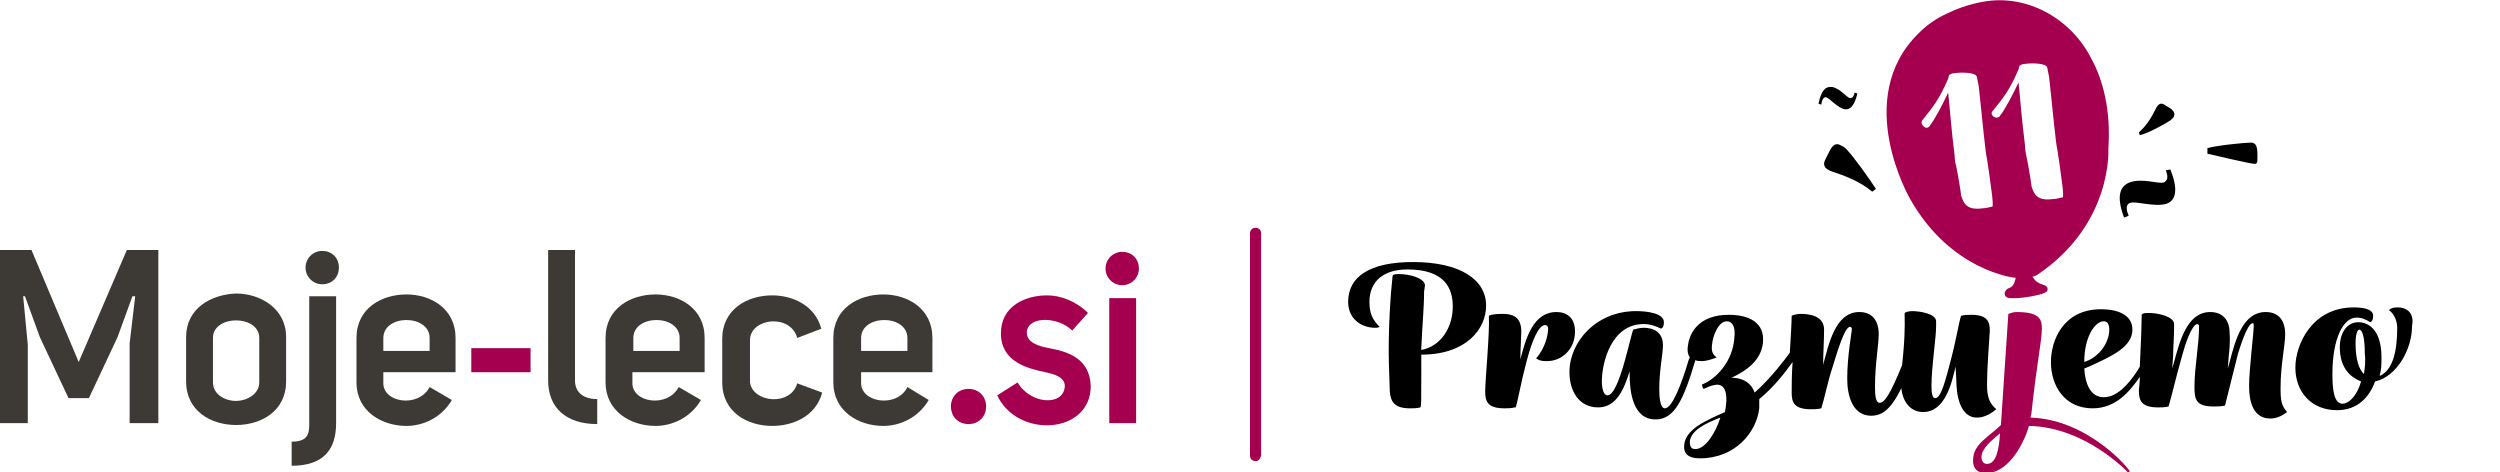 <?xml version="1.0" encoding="utf-8"?>
<!-- Generator: Adobe Illustrator 27.5.0, SVG Export Plug-In . SVG Version: 6.00 Build 0)  -->
<svg version="1.1" id="Layer_1" xmlns="http://www.w3.org/2000/svg" xmlns:xlink="http://www.w3.org/1999/xlink" x="0px" y="0px"
	 viewBox="0 0 270 51" style="enable-background:new 0 0 270 51;" xml:space="preserve">
<style type="text/css">
	.st0{fill:#3D3935;}
	.st1{fill:#A50050;}
</style>
<g>
	<path class="st0" d="M3,45.7H0V27h3.4l5.1,12.1L13.7,27h3.4v18.7h-3.1v-8.6l0.6-5.1h-0.3l-1.6,4.4l-3.1,6.6H7.4l-3.1-6.6L2.7,32
		H2.5L3,37.2V45.7z"/>
	<path class="st0" d="M25.5,31.7c2.6,0,5.4,1.6,5.4,4.7v4.8c0,3.2-2.7,4.7-5.4,4.7c-2.7,0-5.4-1.5-5.4-4.7v-4.8
		C20.1,33.3,22.8,31.8,25.5,31.7z M23,36.5v4.8c0,1.3,1.3,2,2.5,2c1.1,0,2.5-0.7,2.5-2v-4.8c0-1.3-1.3-1.9-2.5-1.9
		C24.3,34.6,23,35.2,23,36.5z"/>
	<path class="st0" d="M31.5,47.7c1.7,0,1.9-0.8,1.9-1.9V32h2.9v13.7c0,2.9-1.4,4.6-4.8,4.6V47.7z M33,28.9c0,1,0.8,1.8,1.8,1.8
		c1.1,0,1.8-0.8,1.8-1.8c0-1.1-0.8-1.8-1.8-1.8C33.8,27.1,33,27.9,33,28.9z"/>
	<path class="st0" d="M48.8,43.2c-1.1,1.9-3.1,2.8-4.9,2.8c-2.7,0-5.4-1.6-5.4-4.7v-4.8c0-3.2,2.7-4.7,5.4-4.7
		c2.6,0,5.3,1.5,5.3,4.7v3.7h-7.8v1.1c-0.1,2.2,3.8,2.8,5,0.5L48.8,43.2z M46.4,36.5c0-2.6-5.1-2.6-5,0.1v1.3h5V36.5z"/>
	<path class="st1" d="M50.9,37.6h6.4v2.6h-6.4V37.6z"/>
	<path class="st0" d="M64.5,45.8c-3.4,0-5.3-1.8-5.3-4.7V27h2.9v14.1c0,1.1,0.7,2,2.4,2V45.8z"/>
	<path class="st0" d="M75.7,43.2c-1.1,1.9-3.1,2.8-4.9,2.8c-2.7,0-5.4-1.6-5.4-4.7v-4.8c0-3.2,2.7-4.7,5.4-4.7
		c2.6,0,5.3,1.5,5.3,4.7v3.7h-7.8v1.1c-0.1,2.2,3.8,2.8,5,0.5L75.7,43.2z M73.4,36.5c0-2.6-5.1-2.6-5,0.1v1.3h5V36.5z"/>
	<path class="st0" d="M78,36.6c0-3.2,2.7-4.7,5.4-4.7c2.1,0,4.6,1,5.3,3.6l-2.6,1c-0.7-2.6-4.9-2.2-5.1,0.1v4.7
		c0.3,2.2,4.4,2.6,5.1,0.1l2.7,1c-0.7,2.6-3.2,3.6-5.4,3.6c-2.7,0-5.4-1.5-5.4-4.7V36.6z"/>
	<path class="st0" d="M100.3,43.2c-1.1,1.9-3.1,2.8-4.9,2.8c-2.7,0-5.4-1.6-5.4-4.7v-4.8c0-3.2,2.7-4.7,5.4-4.7
		c2.6,0,5.3,1.5,5.3,4.7v3.7H93v1.1c-0.1,2.2,3.9,2.8,5,0.5L100.3,43.2z M98,36.5c0-2.6-5.1-2.6-5,0.1v1.3h5V36.5z"/>
	<path class="st1" d="M104.6,42c1.1,0,1.9,0.8,1.9,1.9s-0.8,1.9-1.9,1.9c-1.1,0-1.9-0.8-1.9-1.9S103.5,42,104.6,42z"/>
	<path class="st1" d="M109.9,41.3c1.4,2.4,5,2.6,5.1,0.4c0-1-1.2-1.3-2.1-1.5c-1.9-0.4-4.8-1.1-4.8-4.2c0-3,2.7-4.1,5-4.1
		c1.4,0,3.1,0.6,4.4,1.9l-1.7,1.9c-1.5-1.5-4.7-1.6-4.9,0.1c-0.1,1.2,1.3,1.6,2.4,1.8c2.2,0.4,4.4,1.2,4.5,4.1c0,5.2-7.9,5.7-10.1,1
		L109.9,41.3z"/>
	<path class="st1" d="M121.2,27.2c1.1,0,1.8,0.8,1.8,1.8c0,1-0.8,1.8-1.8,1.8c-1,0-1.8-0.8-1.8-1.8C119.4,28,120.2,27.2,121.2,27.2z
		 M119.8,32.2v13.5h2.9V32.2H119.8z"/>
</g>
<g>
	<path d="M160.5,33c0-2.8-2.8-4.7-7.9-4.7c-4.7,0-7,1.6-7,4.3c0,1.9,1.5,2.8,2.9,2.8c0.2,0,0.3,0,0.5-0.1c-0.8-0.8-1.1-1.5-1.1-2.7
		c0-2.2,1.5-3.5,4.1-3.5c4,0,4.9,2,4.9,4c0,2.3-1.3,4.3-3.4,4.7v-0.2c0.1-2.5,0.3-4.3,0.3-6.1l0.1-0.7c-0.1-0.8-1.7-1.2-2.8-1.2
		c-0.3,0-0.6,0-0.7,0.2c-0.2,1.7-0.5,5.9-0.4,9.5c0,0.3,0.1,2.8,0.1,3c0.1,1.1,0.5,1.8,2.2,1.8c0.3,0,0.7,0,1.1-0.1
		c0.1-0.2,0.1-0.5,0.1-3.8v-1.7c0,0,0-0.1,0-0.2C158.4,38.3,160.5,35.5,160.5,33z M168.1,33.7c-2.5,0-3.3,2.8-3.9,5.1l0,0.1
		c0-0.1,0-0.1,0-0.2c0-0.9,0.1-2.4,0.1-2.9c0-1.7-1.1-1.9-2-1.9c-0.3,0-1.1,0-1.5,0.2c0.1,1.8-0.4,7-0.4,8.2c0,1.1,0.3,1.8,2.1,1.8
		c0.3,0,0.7,0,1.1-0.1h0.1c0.4-1.2,1.6-8.9,3.2-8.9c0.1,0,0.3,0.1,0.3,0.4c0,0.6-0.3,2.1-1.3,3.2c0.4,0.3,0.8,0.3,1.2,0.3
		c1.5,0,3-1.2,3-3.2C170.1,34.3,169.2,33.7,168.1,33.7z M205.4,39.5c-1.3,3.2-1.9,4-2.4,4c-0.4,0-0.5-0.7-0.5-1.7
		c0-2.5,0.4-4.5,0.4-5.7c0-1.6-0.8-2.4-2.1-2.4c-2.6,0-3.3,3.5-3.9,5.7c0-1.2,0.1-2.6,0.1-3.8c0-1.5-1.6-1.7-2.5-1.7
		c-0.4,0-0.8,0.1-1,0.2c0,0.7-0.1,2.4-0.2,4c-0.6,0.8-2,2.7-3.8,4.3c-0.3-0.9-1.1-1.6-2.5-1.6c1.7-0.8,3.2-1.9,3.4-3.8
		c0.2-2.1-1.4-3-3.7-3c-3.1,0-4.2,1.8-4.4,3.3c-0.1,0.6,0,1,0.2,1.3l-0.1,0.2c-0.8,2.7-1.8,5.3-2.6,5.3c-0.5,0-0.6-1.2-0.6-2.1
		c0-2,0.4-3.8,0.4-4.7c0-1.5-1.1-1.9-2.1-1.9c-0.4,0-0.7,0.1-1.1,0.2c-0.3,0.5-1.5,7.1-2.8,7.1c-0.4,0-0.6-0.7-0.6-1.5
		c0-2,1-6.2,4.5-6.2c0.7,0,1.3,0.2,1.9,0.5c0.2-0.1,0.3-0.3,0.3-0.7c0-1-1.9-1.2-3-1.2c-4.3,0-7.2,3.3-7.2,6.6c0,2,1,3.8,3.1,3.8
		c2,0,2.8-2,3.4-3.9v0.3c0,1.8,0.3,4.9,2.8,4.9c2,0,3-2,4.3-6.4c0.2,0.1,0.5,0.1,0.7,0.1c0.5,0,1.1-0.2,1.6-0.4
		c-0.4-0.3-0.6-0.6-0.5-1.4c0.1-1,0.7-2.5,1.6-2.5c0.4,0,1,0.3,0.8,1.9c-0.2,2.3-1.7,4-3,4.7l-0.4,0.2c-0.1,0-0.1,0-0.1,0v0l0.1,0.4
		l0.1,0.1c0.2-0.1,0.9-0.4,1.1-0.4c1.1-0.3,1.5,0.7,1.3,2.2c0,0.2-0.1,0.5-0.1,0.7c-2,0.9-4.2,1.8-4.4,3.5c-0.1,0.8,0.2,1.5,1.7,1.5
		c3.8,0,6.1-2.8,6.4-5.4c0-0.3,0-0.7,0-1c1.6-1.3,2.8-2.9,3.6-4c-0.1,1.4-0.1,2.7-0.1,3.3c0,1.1,0.3,1.8,2.1,1.8
		c0.3,0,0.7,0,1.1-0.1c0.3-0.9,0.7-2.9,1.2-4.4c0.5-1.6,1.3-4.4,1.9-4.4c0.1,0,0.2,0.1,0.2,0.2c0,0.4-0.5,2.9-0.5,5.4
		c0,1.9,0.6,4,2.6,4c1.7,0,2.7-1.5,4.2-5.1l0.6-1.4L206,38L205.4,39.5z M183.1,48.5c-0.4,0-0.6-0.2-0.6-0.8c0.1-1.2,1.7-2,3.3-2.6
		C185.3,46.7,184.2,48.5,183.1,48.5z M214.6,41.5c0-1.7,0.2-4.1,0.3-5.8c0-1-0.3-1.7-2-1.7c-0.3,0-0.7,0-1.1,0.1
		c-0.3,0.9-0.5,2.6-1.3,5.5c-0.6,2.3-1,3.4-1.5,3.4c-0.3,0-0.4-0.5-0.4-1.3c0-2.2,0.5-5.1,0.5-6.5v-0.5c0-0.8-1.7-1.1-2.6-1.1
		c-0.3,0-0.7,0.1-0.8,0.2c0.1,3.7-0.4,5.9-0.4,7.4c0,2.4,1.2,3.3,2.4,3.3c2.4,0,3.1-3.2,3.5-4.9c0,0.1,0.1,1.5,0.1,2
		c0.1,2,0.8,3.5,2.2,3.5c0.9,0,1.6-0.5,2.1-0.9C214.8,43.5,214.6,42.8,214.6,41.5z M246.8,36.1c0-1.6-0.8-2.4-2.1-2.4
		c-2.5,0-3.3,3.1-3.9,5.4l-0.2,0.7l0.1-1.3c0.2-1.7,0.1-2.4,0.1-2.5c0-1.5-0.8-2.3-2.1-2.3c-2.5,0-3.3,3.2-3.9,5.4l-0.2,0.7l0.1-1.4
		c0-0.9,0.1-2,0.1-2.9v-0.5c0-0.8-1.7-1.2-2.7-1.2c-0.3,0-0.7,0-0.8,0.2c0,1.1-0.1,3.6-0.2,5.6l-0.3,0.5c-1,1.5-2.2,2.8-3.6,2.8
		c-1.4,0-2-1.4-2.1-3.1l0.5-0.2c2.4-1.1,4.7-2.1,4.7-4c0-1.5-1.4-2.2-3.4-2.2c-4.1,0-5.4,3.4-5.4,5.7c0,2.6,1.5,5,4.5,5
		c2.5,0,4-1.8,5.1-3.4c0,0.7-0.1,1.2-0.1,1.5c0,1.1,0.3,1.8,2.1,1.8c0.3,0,0.7,0,1.1-0.1c0.4-1.3,0.7-2.8,1.5-5.6
		c0.2-0.8,1-3.3,1.6-3.3c0.1,0,0.2,0.1,0.2,0.2c0,2.1-0.5,4.4-0.5,6.6c0,1.4,0.2,2.1,2.1,2.1c0.3,0,0.8,0,1.2-0.1
		c0.4-1.6,0.7-2.8,1.4-5.6c0.2-0.6,1-3.3,1.6-3.3c0.1,0,0.1,0.1,0.1,0.3c0,0.8-0.5,4.7-0.5,6.5c0,1.6,0.4,3.5,2.3,3.5
		c0.8,0,1.4-0.4,1.8-0.7c-0.6-0.7-0.7-1.2-0.7-2.6C246.3,39.4,246.8,37.3,246.8,36.1z M227.2,34.7c0.4,0,0.6,0.3,0.6,0.9
		c0,1.2-0.8,2.6-2.2,3.3l-0.5,0.2C225.1,36.3,226.3,34.7,227.2,34.7z M259,33.2c-0.3,0-0.7,0-1,0.3c0.5,0.3,0.9,1.1,0.9,1.9
		c0,2.6-0.5,4.6-1.9,5.2c0.2-0.7,0.2-1.3,0.2-2c0-3.1-1.5-3.8-2.5-3.8c-1.2,0-2,1.1-2,2.7c0,2.4,1.3,3.3,2.3,3.7
		c-0.5,1.7-1.4,2.4-2,2.4c-0.9,0-1.1-1.4-1.1-3.2c0-3.9,1.2-6.1,2.6-6.1c0.6,0,1,0.2,1.5,0.5c0.2-0.1,0.3-0.3,0.3-0.7
		c0-0.8-1.3-0.9-2.1-0.9c-4.5,0-6.3,4-6.3,6.5c0,2.6,1.7,4.6,4.5,4.6c2.2,0,3.5-1.4,4.1-3.1c2.3-0.5,4-3.4,4-6
		C260.8,33.7,259.8,33.2,259,33.2z M255.3,40.4c-0.5-0.5-0.9-1.5-0.9-3.3c0-1.3,0.3-1.5,0.4-1.5c0.3,0,0.6,0.7,0.6,2.6
		C255.5,39,255.4,39.8,255.3,40.4z"/>
	<path class="st1" d="M219.3,45.1c0-0.2,0.1-0.3,0.1-0.5c0.5-4.7,1-7.3,1.1-8.6c0.1-1.4,0-2.3-2.7-2.3c-0.4,0-0.6,0.1-0.9,0.2
		l-0.8,12c-1.2,1.2-2.9,2-3,3.6c-0.1,0.9,0.3,1.6,1.4,1.6c2.2,0,3.9-2.7,4.6-5l0-0.1c6.2,0.1,10.8,5.1,10.8,5.1l0.1-0.2
		C230.1,50.8,225.6,45.3,219.3,45.1z M214.6,50.1c-0.4,0-0.6-0.3-0.6-0.8c0.1-1,1.1-1.7,2-2.5C215.9,48.5,215.6,50.1,214.6,50.1z"/>
	<path class="st1" d="M225.9,6.4c-2.2-4.4-7-7.1-11.8-6.2c-1.6,0.3-2.9,0.8-3.9,1.3c-1.1,0.5-2.1,1.2-3,2.1
		c-7.2,7.1-0.9,17.9-0.9,17.9c4.4,7.8,11.3,8.5,11.3,8.5c0,0,0.1,0,0.1,0c-0.1,0.4-0.2,0.8-0.5,1l-0.4,0.2c0,0-0.3,0.2-0.3,0.5
		c0,0,0,0.5,0.6,0.5c0,0,1,0.1,2.8-0.3c0,0,1.1-0.2,1.2-0.5c0,0,0.2-0.4-0.3-0.6c0,0-0.9-0.2-1.2-0.8c0,0,0,0-0.1-0.1
		c0.3-0.1,0.5-0.2,0.5-0.2c8.2-5.5,7.7-13.6,7.7-13.6C228,11.9,227.1,8.6,225.9,6.4z M215.2,12c1.2-1.5,1.8-2.2,2.8-4.5l0.1-0.4
		c0.2-0.1,0.3-0.2,0.6-0.2c0.7-0.1,2.3-0.1,2.4,0.4l0.2,1c0.4,3.6,0.7,7.1,0.9,7.9c0.2,1.2,0.3,2.1,0.4,2.8c0.3,2,0.2,2.2,0.2,2.3
		c-0.4,0.1-0.8,0.2-1.1,0.2c-1.6,0.2-2-0.4-2.3-1.4c0-0.2-0.4-2.6-0.5-3c-0.1-0.5-0.2-0.9-0.2-1.4c-0.4-3.2-0.5-5-0.7-6.8
		c-0.6,1.3-1.5,3-2,3.6c-0.1,0.2-0.3,0.2-0.4,0.2C215.3,12.7,214.9,12.3,215.2,12z M211.1,16.8c-0.4-3.2-0.5-5-0.7-6.8
		c-0.6,1.3-1.5,3-2,3.6c-0.1,0.2-0.3,0.2-0.4,0.2c-0.3-0.1-0.6-0.5-0.4-0.8c1.2-1.5,1.8-2.2,2.8-4.5l0.1-0.4
		c0.2-0.1,0.3-0.2,0.6-0.2c0.7-0.1,2.3-0.1,2.4,0.4l0.2,1c0.4,3.6,0.7,7.1,0.9,7.9c0.2,1.2,0.3,2.1,0.4,2.8c0.3,2,0.2,2.2,0.2,2.3
		c-0.4,0.1-0.8,0.2-1.1,0.2c-1.6,0.2-2-0.4-2.3-1.4c0-0.2-0.4-2.6-0.5-3C211.2,17.7,211.1,17.3,211.1,16.8z"/>
	<path d="M234.4,13c0.2-0.2,0.4-0.3,0.4-0.5c0.1-0.2,0-0.5-0.4-0.8l-0.5-0.3c-0.4-0.3-0.7-0.3-1,0.2c-0.5,1-1,1.9-1.9,2.7l0.1,0.3
		C232,14.4,233.8,13.4,234.4,13z M199.4,16.1c-0.3-0.3-0.6-0.4-0.8-0.5c-0.4-0.1-0.7,0.1-1,0.7l-0.4,0.8c-0.4,0.7-0.2,1.1,0.6,1.4
		c1.5,0.5,3.1,1.1,4.4,2.2l0.4-0.3C201.9,19.3,200.1,16.8,199.4,16.1z M233.9,18.4c0.3,0.7,0.2,1.1-0.2,1.3c-0.6,0.2-2.3-0.5-3.7,0
		c-1,0.4-1.5,1.4-0.6,3.8l0.5-0.2c-0.4-0.9-0.2-1.3,0.2-1.4c0.6-0.2,2.6,0.5,3.9,0.1c1.1-0.4,1.2-1.7,0.4-3.7L233.9,18.4z
		 M197.2,10.5c0.4,0.1,1.2,1.1,2,1.3c0.7,0.1,1.1-0.5,1.4-1.7l-0.3-0.1c-0.1,0.4-0.2,0.6-0.5,0.6c-0.4-0.1-1-1-1.9-1.2
		c-0.7-0.1-1.2,0.3-1.5,1.8l0.3,0.1C196.8,10.6,197,10.5,197.2,10.5z M243.1,15.4c-0.6,0-3.7,0.3-4.7,0.6l0,0.6
		c0.4,0.1,4.7,1.1,5.1,1.1c0.2,0,0.3-0.1,0.3-0.4C243.8,16.4,243.9,15.4,243.1,15.4z"/>
</g>
<path class="st1" d="M135.6,49.8c-0.3,0-0.6-0.2-0.6-0.6v-24c0-0.3,0.2-0.6,0.6-0.6c0.3,0,0.6,0.2,0.6,0.6v24
	C136.1,49.6,135.9,49.8,135.6,49.8z"/>
</svg>
